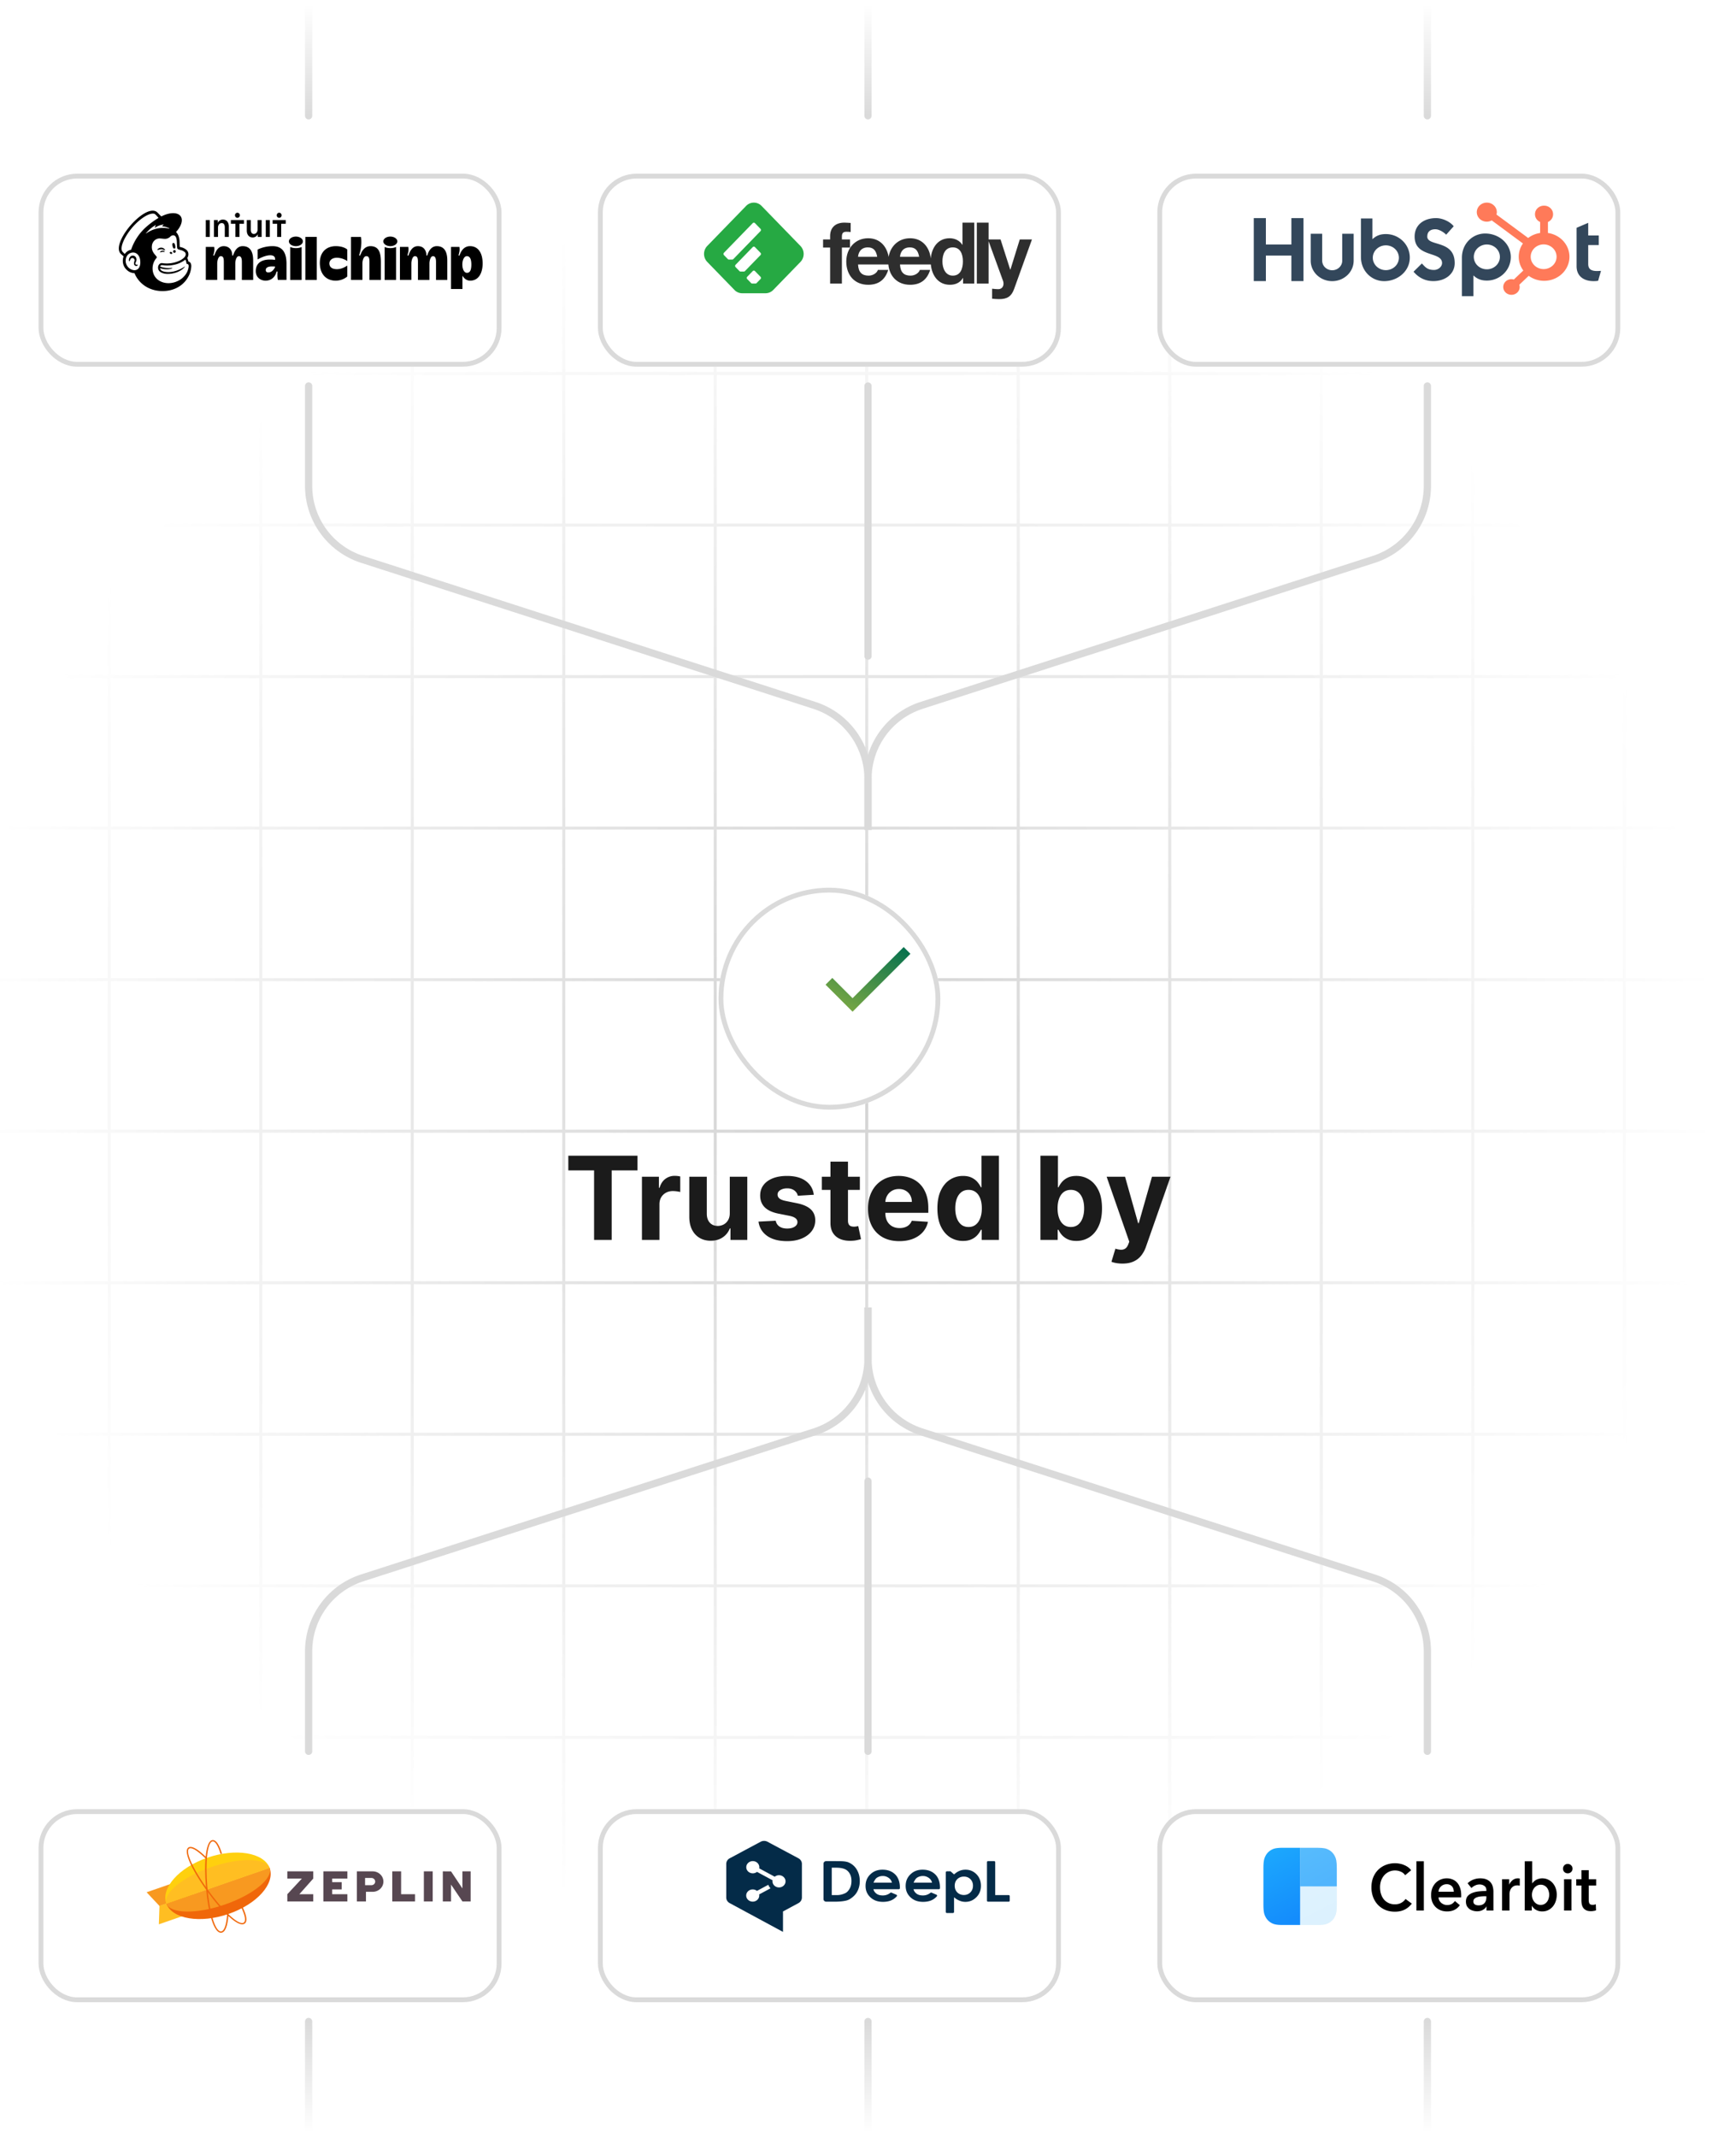 <svg width="360" height="443" fill="none" xmlns="http://www.w3.org/2000/svg"><g clip-path="url(#a)"><mask id="b" style="mask-type:alpha" maskUnits="userSpaceOnUse" x="-60" y="31" width="480" height="380"><rect x="-60" y="31" width="480" height="380" rx="16" fill="#D9D9D9"/></mask><g mask="url(#b)"><path fill-rule="evenodd" clip-rule="evenodd" d="M581.883 360.427v-.63H557.07v-30.784h24.813v-.63H557.07v-30.784h24.813v-.63H557.07v-30.777h24.813v-.63H557.07v-30.776h24.813v-.63H557.07V203.38h24.813v-.63H557.07v-30.792h24.813v-.63H557.07V140.56h24.813v-.63H557.07v-30.784h24.813v-.63H557.07V77.739h24.813v-.63H557.07V49.781h-.63V77.11h-30.792V49.781h-.63V77.11h-30.784V49.781h-.63V77.11h-30.792V49.781h-.63V77.11h-30.776V49.781h-.63V77.11h-30.792V49.781h-.63V77.11h-30.792V49.781h-.63V77.11h-30.784V49.781h-.63V77.11h-30.791V49.781h-.631V77.11h-30.784V49.781h-.63V77.11h-30.791V49.781h-.631V77.11h-30.783V49.781h-.631V77.11h-30.791V49.781h-.63V77.11h-30.792V49.781h-.63V77.11h-30.776V49.781h-.631V77.11H85.805V49.781h-.63V77.11H54.39V49.781h-.63V77.11H22.968V49.781h-.63V77.11H-8.453V49.781h-.63V77.11h-30.784V49.781h-.63V77.11H-71.29V49.781h-.63V77.11h-30.784V49.781h-.63V77.11h-30.792V49.781h-.63V77.11h-56.243v.63h56.243v30.777h-56.243v.63h56.243v30.784h-56.243v.63h56.243v30.768h-56.243v.63h56.243v30.792h-56.243v.63h56.243v30.776h-56.243v.63h56.243v30.776h-56.243v.63h56.243v30.777h-56.243v.63h56.243v30.784h-56.243v.63h56.243v30.784h-56.243v.63h56.243v30.787h.63v-30.787h30.792v30.787h.63v-30.787h30.784v30.787h.63v-30.787h30.791v30.787h.63v-30.787h30.785v30.787h.63v-30.787h30.792v30.787h.63v-30.787H53.76v30.787h.63v-30.787h30.784v30.787h.63v-30.787h30.792v30.787h.631v-30.787h30.776v30.787h.63v-30.787h30.792v30.787h.63v-30.787h30.791v30.787h.631v-30.787h30.783v30.787h.631v-30.787h30.791v30.787h.63v-30.787h30.784v30.787h.631v-30.787h30.791v30.787h.63v-30.787h30.784v30.787h.63v-30.787h30.792v30.787h.63v-30.787h30.792v30.787h.63v-30.787h30.776v30.787h.63v-30.787h30.792v30.787h.63v-30.787h30.784v30.787h.63v-30.787h30.792v30.787h.63v-30.787h24.813Zm-716.008-.63h30.792v-30.784h-30.792v30.784Zm0-31.414h30.792v-30.784h-30.792v30.784Zm0-31.414h30.792v-30.777h-30.792v30.777Zm0-31.407h30.792v-30.776h-30.792v30.776Zm0-31.406h30.792V203.38h-30.792v30.776Zm0-31.406h30.792v-30.792h-30.792v30.792Zm0-31.422h30.792V140.56h-30.792v30.768Zm0-31.398h30.792v-30.784h-30.792v30.784Zm0-31.414h30.792V77.739h-30.792v30.777Zm31.422 0V77.739h30.784v30.777h-30.784Zm0 31.414v-30.784h30.784v30.784h-30.784Zm0 31.398V140.56h30.784v30.768h-30.784Zm0 31.422v-30.792h30.784v30.792h-30.784Zm0 31.406V203.38h30.784v30.776h-30.784Zm0 31.406v-30.776h30.784v30.776h-30.784Zm0 31.407v-30.777h30.784v30.777h-30.784Zm0 31.414v-30.784h30.784v30.784h-30.784Zm0 31.414v-30.784h30.784v30.784h-30.784Zm31.414 0h30.791v-30.784h-30.791v30.784Zm0-31.414h30.791v-30.784h-30.791v30.784Zm0-31.414h30.791v-30.777h-30.791v30.777Zm0-31.407h30.791v-30.776h-30.791v30.776Zm0-31.406h30.791V203.38h-30.791v30.776Zm0-31.406h30.791v-30.792h-30.791v30.792Zm0-31.422h30.791V140.56h-30.791v30.768Zm0-31.398h30.791v-30.784h-30.791v30.784Zm0-31.414h30.791V77.739h-30.791v30.777Zm31.422 0V77.739h30.784v30.777h-30.784Zm0 31.414v-30.784h30.784v30.784h-30.784Zm0 31.398V140.56h30.784v30.768h-30.784Zm0 31.422v-30.792h30.784v30.792h-30.784Zm0 31.406V203.38h30.784v30.776h-30.784Zm0 31.406v-30.776h30.784v30.776h-30.784Zm0 31.407v-30.777h30.784v30.777h-30.784Zm0 31.414v-30.784h30.784v30.784h-30.784Zm0 31.414v-30.784h30.784v30.784h-30.784Zm31.414 0h30.792v-30.784H-8.453v30.784Zm0-31.414h30.792v-30.784H-8.453v30.784Zm0-31.414h30.792v-30.777H-8.453v30.777Zm0-31.407h30.792v-30.776H-8.453v30.776Zm0-31.406h30.792V203.38H-8.453v30.776Zm0-31.406h30.792v-30.792H-8.453v30.792Zm0-31.422h30.792V140.56H-8.453v30.768Zm0-31.398h30.792v-30.784H-8.453v30.784Zm0-31.414h30.792V77.739H-8.453v30.777Zm31.422 0V77.739H53.76v30.777H22.97Zm0 31.414v-30.784H53.76v30.784H22.97Zm0 31.398V140.56H53.76v30.768H22.97Zm0 31.422v-30.792H53.76v30.792H22.97Zm0 31.406V203.38H53.76v30.776H22.97Zm0 31.406v-30.776H53.76v30.776H22.97Zm0 31.407v-30.777H53.76v30.777H22.97Zm0 31.414v-30.784H53.76v30.784H22.97Zm0 31.414v-30.784H53.76v30.784H22.97Zm31.422 0h30.783v-30.784H54.391v30.784Zm0-31.414h30.783v-30.784H54.391v30.784Zm0-31.414h30.783v-30.777H54.391v30.777Zm0-31.407h30.783v-30.776H54.391v30.776Zm0-31.406h30.783V203.38H54.391v30.776Zm0-31.406h30.783v-30.792H54.391v30.792Zm0-31.422h30.783V140.56H54.391v30.768Zm0-31.398h30.783v-30.784H54.391v30.784Zm0-31.414h30.783V77.739H54.391v30.777Zm31.414 0V77.739h30.791v30.777H85.805Zm0 31.414v-30.784h30.791v30.784H85.805Zm0 31.398V140.56h30.791v30.768H85.805Zm0 31.422v-30.792h30.791v30.792H85.805Zm0 31.406V203.38h30.791v30.776H85.805Zm0 31.406v-30.776h30.791v30.776H85.805Zm0 31.407v-30.777h30.791v30.777H85.805Zm0 31.414v-30.784h30.791v30.784H85.805Zm0 31.414v-30.784h30.791v30.784H85.805Zm31.422 0h30.776v-30.784h-30.776v30.784Zm0-31.414h30.776v-30.784h-30.776v30.784Zm0-31.414h30.776v-30.777h-30.776v30.777Zm0-31.407h30.776v-30.776h-30.776v30.776Zm0-31.406h30.776V203.38h-30.776v30.776Zm0-31.406h30.776v-30.792h-30.776v30.792Zm0-31.422h30.776V140.56h-30.776v30.768Zm0-31.398h30.776v-30.784h-30.776v30.784Zm0-31.414h30.776V77.739h-30.776v30.777Zm31.406 0V77.739h30.792v30.777h-30.792Zm0 31.414v-30.784h30.792v30.784h-30.792Zm0 31.398V140.56h30.792v30.768h-30.792Zm0 31.422v-30.792h30.792v30.792h-30.792Zm0 31.406V203.38h30.792v30.776h-30.792Zm0 31.406v-30.776h30.792v30.776h-30.792Zm0 31.407v-30.777h30.792v30.777h-30.792Zm0 31.414v-30.784h30.792v30.784h-30.792Zm0 31.414v-30.784h30.792v30.784h-30.792Zm31.422 0h30.791v-30.784h-30.791v30.784Zm0-31.414h30.791v-30.784h-30.791v30.784Zm0-31.414h30.791v-30.777h-30.791v30.777Zm0-31.407h30.791v-30.776h-30.791v30.776Zm0-31.406h30.791V203.38h-30.791v30.776Zm0-31.406h30.791v-30.792h-30.791v30.792Zm0-31.422h30.791V140.56h-30.791v30.768Zm0-31.398h30.791v-30.784h-30.791v30.784Zm0-31.414h30.791V77.739h-30.791v30.777Zm31.422 0V77.739h30.783v30.777h-30.783Zm0 31.414v-30.784h30.783v30.784h-30.783Zm0 31.398V140.56h30.783v30.768h-30.783Zm0 31.422v-30.792h30.783v30.792h-30.783Zm0 31.406V203.38h30.783v30.776h-30.783Zm0 31.406v-30.776h30.783v30.776h-30.783Zm0 31.407v-30.777h30.783v30.777h-30.783Zm0 31.414v-30.784h30.783v30.784h-30.783Zm0 31.414v-30.784h30.783v30.784h-30.783Zm31.414 0h30.791v-30.784h-30.791v30.784Zm0-31.414h30.791v-30.784h-30.791v30.784Zm0-31.414h30.791v-30.777h-30.791v30.777Zm0-31.407h30.791v-30.776h-30.791v30.776Zm0-31.406h30.791V203.38h-30.791v30.776Zm0-31.406h30.791v-30.792h-30.791v30.792Zm0-31.422h30.791V140.56h-30.791v30.768Zm0-31.398h30.791v-30.784h-30.791v30.784Zm0-31.414h30.791V77.739h-30.791v30.777Zm31.421 0V77.739h30.784v30.777h-30.784Zm0 31.414v-30.784h30.784v30.784h-30.784Zm0 31.398V140.56h30.784v30.768h-30.784Zm0 31.422v-30.792h30.784v30.792h-30.784Zm0 31.406V203.38h30.784v30.776h-30.784Zm0 31.406v-30.776h30.784v30.776h-30.784Zm0 31.407v-30.777h30.784v30.777h-30.784Zm0 31.414v-30.784h30.784v30.784h-30.784Zm0 31.414v-30.784h30.784v30.784h-30.784Zm31.415 0h30.791v-30.784h-30.791v30.784Zm0-31.414h30.791v-30.784h-30.791v30.784Zm0-31.414h30.791v-30.777h-30.791v30.777Zm0-31.407h30.791v-30.776h-30.791v30.776Zm0-31.406h30.791V203.38h-30.791v30.776Zm0-31.406h30.791v-30.792h-30.791v30.792Zm0-31.422h30.791V140.56h-30.791v30.768Zm0-31.398h30.791v-30.784h-30.791v30.784Zm0-31.414h30.791V77.739h-30.791v30.777Zm31.421 0V77.739h30.784v30.777h-30.784Zm0 31.414v-30.784h30.784v30.784h-30.784Zm0 31.398V140.56h30.784v30.768h-30.784Zm0 31.422v-30.792h30.784v30.792h-30.784Zm0 31.406V203.38h30.784v30.776h-30.784Zm0 31.406v-30.776h30.784v30.776h-30.784Zm0 31.407v-30.777h30.784v30.777h-30.784Zm0 31.414v-30.784h30.784v30.784h-30.784Zm0 31.414v-30.784h30.784v30.784h-30.784Zm31.414 0h30.792v-30.784h-30.792v30.784Zm0-31.414h30.792v-30.784h-30.792v30.784Zm0-31.414h30.792v-30.777h-30.792v30.777Zm0-31.407h30.792v-30.776h-30.792v30.776Zm0-31.406h30.792V203.38h-30.792v30.776Zm0-31.406h30.792v-30.792h-30.792v30.792Zm0-31.422h30.792V140.56h-30.792v30.768Zm0-31.398h30.792v-30.784h-30.792v30.784Zm0-31.414h30.792V77.739h-30.792v30.777Zm31.422 0V77.739h30.792v30.777h-30.792Zm0 31.414v-30.784h30.792v30.784h-30.792Zm0 31.398V140.56h30.792v30.768h-30.792Zm0 31.422v-30.792h30.792v30.792h-30.792Zm0 31.406V203.38h30.792v30.776h-30.792Zm0 31.406v-30.776h30.792v30.776h-30.792Zm0 31.407v-30.777h30.792v30.777h-30.792Zm0 31.414v-30.784h30.792v30.784h-30.792Zm0 31.414v-30.784h30.792v30.784h-30.792Zm31.422 0h30.776v-30.784h-30.776v30.784Zm0-31.414h30.776v-30.784h-30.776v30.784Zm0-31.414h30.776v-30.777h-30.776v30.777Zm0-31.407h30.776v-30.776h-30.776v30.776Zm0-31.406h30.776V203.38h-30.776v30.776Zm0-31.406h30.776v-30.792h-30.776v30.792Zm0-31.422h30.776V140.56h-30.776v30.768Zm0-31.398h30.776v-30.784h-30.776v30.784Zm0-31.414h30.776V77.739h-30.776v30.777Zm31.406 0V77.739h30.792v30.777h-30.792Zm0 31.414v-30.784h30.792v30.784h-30.792Zm0 31.398V140.56h30.792v30.768h-30.792Zm0 31.422v-30.792h30.792v30.792h-30.792Zm0 31.406V203.38h30.792v30.776h-30.792Zm0 31.406v-30.776h30.792v30.776h-30.792Zm0 31.407v-30.777h30.792v30.777h-30.792Zm0 31.414v-30.784h30.792v30.784h-30.792Zm0 31.414v-30.784h30.792v30.784h-30.792Zm31.422 0h30.784v-30.784h-30.784v30.784Zm0-31.414h30.784v-30.784h-30.784v30.784Zm0-31.414h30.784v-30.777h-30.784v30.777Zm0-31.407h30.784v-30.776h-30.784v30.776Zm0-31.406h30.784V203.38h-30.784v30.776Zm0-31.406h30.784v-30.792h-30.784v30.792Zm0-31.422h30.784V140.56h-30.784v30.768Zm0-31.398h30.784v-30.784h-30.784v30.784Zm0-31.414h30.784V77.739h-30.784v30.777Zm31.414 0V77.739h30.792v30.777h-30.792Zm0 31.414v-30.784h30.792v30.784h-30.792Zm0 31.398V140.56h30.792v30.768h-30.792Zm0 31.422v-30.792h30.792v30.792h-30.792Zm0 31.406V203.38h30.792v30.776h-30.792Zm0 31.406v-30.776h30.792v30.776h-30.792Zm0 31.407v-30.777h30.792v30.777h-30.792Zm0 31.414v-30.784h30.792v30.784h-30.792Zm0 31.414v-30.784h30.792v30.784h-30.792Z" fill="url(#c)"/><path fill="url(#d)" d="M-105-4h559v450h-559z"/></g><g filter="url(#e)"><rect x="16" y="32" width="96" height="40" rx="8" fill="#fff"/><rect x="16.5" y="32.5" width="95" height="39" rx="7.5" stroke="#DADADA"/></g><path d="M27.695 52.326a1.553 1.553 0 0 0-.379.027 1.547 1.547 0 0 0-.585.229 1.615 1.615 0 0 0-.456.446 1.72 1.72 0 0 0-.268 1.247c.09.89 1.002 1.642 1.846 1.664a1.36 1.36 0 0 0 .259-.017c.913-.154 1.152-1.135 1.002-2.098-.17-1.087-.914-1.47-1.42-1.498Zm.895 2.576a.387.387 0 0 1-.155.14.37.37 0 0 1-.202.036.474.474 0 0 1-.317-.162.512.512 0 0 1-.125-.343c-.002-.17.03-.337.092-.493.04-.099.043-.21.01-.31a.444.444 0 0 0-.186-.244.48.48 0 0 0-.66.136 1.068 1.068 0 0 0-.11.253l-.012.036c-.041.11-.107.142-.152.136a.086.086 0 0 1-.043-.023.092.092 0 0 1-.026-.044.97.97 0 0 1 .032-.439.939.939 0 0 1 .221-.374.814.814 0 0 1 .314-.204.787.787 0 0 1 .729.104c.107.077.195.18.256.301a1.008 1.008 0 0 1-.076.901l-.028.063a.366.366 0 0 0-.008.344.247.247 0 0 0 .089.077.235.235 0 0 0 .113.025.446.446 0 0 0 .111-.015c.047-.011.095-.022.125.014a.074.074 0 0 1 .008.085Z" fill="#fff"/><path d="M39.366 56.73c.19-.504.3-1.037.326-1.578 0-.665-.361-.94-.592-.94-.007-.026-.052-.2-.115-.408a3.366 3.366 0 0 0-.127-.356 1.33 1.33 0 0 0 .222-.938 1.205 1.205 0 0 0-.332-.671 2.66 2.66 0 0 0-1.172-.604c-.065-.02-.28-.08-.299-.087-.001-.013-.016-.732-.028-1.041a3.7 3.7 0 0 0-.132-.915 2.479 2.479 0 0 0-.61-1.132c.744-.802 1.208-1.685 1.207-2.443-.002-1.458-1.723-1.899-3.843-.985-.003 0-.447.196-.45.198-.002-.002-.812-.83-.824-.84-2.418-2.194-9.978 6.547-7.561 8.67l.528.465a2.801 2.801 0 0 0-.147 1.247c.072.614.363 1.177.816 1.577.44.416 1.007.653 1.6.67.941 2.255 3.09 3.638 5.61 3.716 2.703.083 4.972-1.236 5.923-3.606Zm.555-2.669c.231.311.35.698.336 1.091a5.678 5.678 0 0 1-.364 1.79l-.005.014a6.144 6.144 0 0 1-2.443 2.944 7.052 7.052 0 0 1-3.76 1.027 8.54 8.54 0 0 1-.259-.004 7.088 7.088 0 0 1-3.682-1.133 6.477 6.477 0 0 1-2.283-2.61 3.073 3.073 0 0 1-1.603-.79 3.08 3.08 0 0 1-1.003-1.96 3.524 3.524 0 0 1 .06-1.106l-.244-.216a1.996 1.996 0 0 1-.474-.643 2.069 2.069 0 0 1-.19-.787 4.214 4.214 0 0 1 .275-1.658c.504-1.431 1.662-3.136 3.099-4.56a11.603 11.603 0 0 1 2.119-1.693 4.28 4.28 0 0 1 2.132-.716c.489-.013.965.164 1.336.496.021.019.339.342.58.588l.105-.046a5.836 5.836 0 0 1 2.255-.521c1.439 0 2.37.804 2.372 2.048 0 .767-.361 1.628-1.028 2.461.181.293.319.612.407.948.095.344.147.699.154 1.056.007.154.013.4.019.619.492.13.947.381 1.325.733.257.266.426.61.481.982.056.368.001.744-.156 1.078a4.699 4.699 0 0 1 .079.257c.138.078.26.184.36.311Z" fill="#fff"/><path d="M38.207 53.333c.092-.09.163-.2.21-.321a.924.924 0 0 0 .057-.384.623.623 0 0 0-.168-.347 2.065 2.065 0 0 0-.922-.46c-.156-.047-.26-.076-.374-.115-.201-.07-.301-.126-.324-.525-.01-.175-.038-.783-.049-1.034-.018-.44-.068-1.042-.423-1.29a.574.574 0 0 0-.483-.083.941.941 0 0 0-.47.28 1.6 1.6 0 0 1-.573.351 1.551 1.551 0 0 1-.658.082c-.248-.011-.511-.052-.813-.07l-.176-.011a1.59 1.59 0 0 0-1.049.443c-.287.274-.47.647-.516 1.05-.172 1.25.687 1.895.935 2.274a.325.325 0 0 1 .069.17.276.276 0 0 1-.089.18c-.343.403-.584.889-.701 1.414a3.356 3.356 0 0 0 .033 1.592c.032.124.074.246.125.364.627 1.544 2.573 2.263 4.474 1.609a4.55 4.55 0 0 0 .722-.322 3.816 3.816 0 0 0 1.106-.87c.49-.518.812-1.183.92-1.902.058-.397-.026-.551-.14-.625a.402.402 0 0 0-.266-.051 3.997 3.997 0 0 0-.253-.908l-.204-.49ZM35.092 47.372c.031.007.05-.048.023-.064a3.332 3.332 0 0 0-1.466-.4.026.026 0 0 1-.014-.004.028.028 0 0 1-.012-.026c0-.005.002-.01.005-.014a1.52 1.52 0 0 1 .276-.288.03.03 0 0 0 .009-.033.03.03 0 0 0-.011-.014.027.027 0 0 0-.017-.005 3.796 3.796 0 0 0-1.753.644.026.026 0 0 1-.03 0 .028.028 0 0 1-.01-.013.03.03 0 0 1-.002-.016c.043-.165.105-.323.186-.471a.028.028 0 0 0 .003-.017.027.027 0 0 0-.007-.015.025.025 0 0 0-.03-.005 7.182 7.182 0 0 0-1.999 1.698.029.029 0 0 0-.006.019c0 .007.002.014.007.019a.026.026 0 0 0 .036.004 5.989 5.989 0 0 1 2.156-.992 5.745 5.745 0 0 1 2.656-.007M32.855 45.139s-.658-.794-.857-.853c-1.222-.343-3.862 1.55-5.548 4.053-.682 1.012-1.658 2.805-1.191 3.727.166.207.353.395.558.56.312-.457.783-.77 1.313-.872a11.121 11.121 0 0 1 3.37-4.927 17.195 17.195 0 0 1 2.355-1.688" fill="#fff"/><path d="M28.545 54.868a.08.08 0 0 1 .008.087.368.368 0 0 1-.147.14.35.35 0 0 1-.196.038.47.47 0 0 1-.31-.17.509.509 0 0 1-.115-.343 1.367 1.367 0 0 1 .089-.5c.038-.1.042-.21.011-.313a.467.467 0 0 0-.348-.321.44.44 0 0 0-.344.076.457.457 0 0 0-.123.133 1.124 1.124 0 0 0-.116.294c-.04.111-.104.144-.146.138-.02-.003-.049-.017-.067-.068a1.024 1.024 0 0 1 .243-.826.734.734 0 0 1 1.005-.099.8.8 0 0 1 .243.303 1.075 1.075 0 0 1-.073.915l-.026.064a.39.39 0 0 0-.009.35c.022.032.051.059.085.077a.223.223 0 0 0 .11.026.412.412 0 0 0 .106-.016c.045-.01.092-.022.12.015m11.123.29a5.151 5.151 0 0 1-.324 1.573c-.945 2.365-3.199 3.682-5.884 3.598-2.504-.077-4.639-1.458-5.573-3.707a2.41 2.41 0 0 1-1.59-.67c-.45-.4-.74-.961-.81-1.573a2.807 2.807 0 0 1 .145-1.244l-.524-.465c-2.402-2.118 5.109-10.84 7.51-8.651.013.01.818.836.82.838l.446-.198c2.107-.912 3.817-.471 3.819.983.001.756-.46 1.638-1.2 2.438.296.313.505.703.606 1.13.082.297.126.604.131.913.013.308.027 1.026.029 1.04l.296.085c.43.098.83.305 1.165.603.177.18.293.415.33.67.045.33-.034.665-.22.936.048.116.09.234.126.355.062.208.107.381.114.407.229 0 .588.275.588.938ZM29.056 53.86c-.163-1.105-.878-1.494-1.363-1.521a1.41 1.41 0 0 0-.364.026c-.866.183-1.355.953-1.258 1.953.07.448.283.859.605 1.166.322.306.734.491 1.169.524.083.002.166-.004.248-.018.878-.157 1.108-1.152.963-2.13Zm1.48-7.01a17.112 17.112 0 0 1 2.34-1.685s-.654-.792-.852-.85c-1.214-.343-3.837 1.547-5.511 4.044-.678 1.01-1.648 2.8-1.184 3.72.165.206.35.393.554.558.31-.455.778-.767 1.305-.87a11.099 11.099 0 0 1 3.348-4.917Zm2.639 8.738a.847.847 0 0 0 .202.391c.1.109.225.188.365.228.145.056.294.099.446.127 1.92.345 3.716-.802 4.12-1.091.03-.022.05 0 .026.038a.666.666 0 0 1-.04.059c-.494.666-1.824 1.438-3.554 1.438-.755 0-1.51-.278-1.787-.705-.43-.662-.02-1.629.695-1.528l.314.037a6.308 6.308 0 0 0 3.258-.545c.977-.474 1.346-.995 1.29-1.417a.616.616 0 0 0-.168-.345 2.072 2.072 0 0 0-.923-.457c-.155-.046-.26-.075-.374-.114-.202-.07-.301-.125-.324-.521-.01-.174-.039-.777-.05-1.027-.018-.437-.068-1.034-.423-1.28a.578.578 0 0 0-.483-.084.943.943 0 0 0-.471.279c-.166.156-.361.275-.573.349a1.563 1.563 0 0 1-.66.08c-.248-.01-.51-.05-.812-.07l-.177-.01c-.388.01-.76.166-1.047.438a1.713 1.713 0 0 0-.519 1.045c-.173 1.24.688 1.882.936 2.259a.32.32 0 0 1 .069.168.274.274 0 0 1-.089.178 3.233 3.233 0 0 0-.702 1.403 3.315 3.315 0 0 0 .033 1.582c.032.124.075.245.125.362.628 1.533 2.576 2.247 4.478 1.598.25-.085.491-.192.723-.32a3.815 3.815 0 0 0 1.107-.864c.49-.513.812-1.173.922-1.888.057-.395-.027-.548-.141-.621a.406.406 0 0 0-.266-.051 3.94 3.94 0 0 0-.253-.902 5.46 5.46 0 0 1-1.812.942 7.04 7.04 0 0 1-2.423.273c-.526-.044-.873-.204-1.004.24a5.449 5.449 0 0 0 2.47.262.045.045 0 0 1 .044.024.048.048 0 0 1 .006.018c0 .01-.002.02-.007.03a.049.049 0 0 1-.021.02s-.976.473-2.526-.028Zm-2.858-7.198a5.937 5.937 0 0 1 2.142-.99 5.681 5.681 0 0 1 2.64-.007c.03.008.049-.047.022-.063a3.298 3.298 0 0 0-1.457-.4.027.027 0 0 1-.026-.03.03.03 0 0 1 .005-.014 1.52 1.52 0 0 1 .274-.287.029.029 0 0 0 .01-.015.03.03 0 0 0-.011-.032.026.026 0 0 0-.017-.004 3.762 3.762 0 0 0-1.742.642.026.026 0 0 1-.03 0 .029.029 0 0 1-.011-.03 2.05 2.05 0 0 1 .184-.469.028.028 0 0 0-.004-.032.025.025 0 0 0-.03-.005 7.147 7.147 0 0 0-1.985 1.695.029.029 0 0 0 0 .037c.005.005.01.009.017.01a.026.026 0 0 0 .019-.006Zm5.057 4.214a.245.245 0 0 0 .333-.058c.049-.097-.022-.23-.157-.296a.246.246 0 0 0-.333.058c-.048.098.022.23.157.296Zm.415-1.584c.033.176.103.342.205.486.106-.014.213-.014.319 0 .062-.193.067-.401.015-.598-.076-.361-.18-.58-.393-.547-.214.035-.222.297-.146.659Zm.455.832a.258.258 0 0 0-.164.005.27.27 0 0 0-.13.104.287.287 0 0 0 .004.326.27.27 0 0 0 .134.1c.053.017.11.018.164 0a.27.27 0 0 0 .134-.1.288.288 0 0 0 .053-.162.254.254 0 0 0-.045-.177.235.235 0 0 0-.15-.096Z" fill="#000"/><path d="M32.694 51.82c-.034-.005-.048-.02-.053-.04-.013-.063.08-.166.177-.24a.987.987 0 0 1 .996-.125.861.861 0 0 1 .376.315c.035.06.041.105.019.129-.035.038-.125-.006-.27-.072a1.15 1.15 0 0 0-.562-.126c-.23.04-.458.092-.683.158Zm1.449.31a.53.53 0 0 0-.496-.17.673.673 0 0 0-.36.157.243.243 0 0 0-.093.15.047.047 0 0 0 .014.036c.009.009.02.013.032.013a.556.556 0 0 0 .138-.04c.194-.077.404-.1.61-.066.095.01.14.017.16-.017a.057.057 0 0 0-.005-.063ZM50.326 51.02c-1.044 0-1.56.86-1.798 1.415-.131.308-.169.552-.275.552-.154 0-.044-.21-.167-.683-.163-.621-.655-1.28-1.697-1.28-1.095 0-1.566.97-1.787 1.502-.154.364-.154.465-.27.465-.169 0-.028-.289.047-.629a2.98 2.98 0 0 0 .037-1.187h-1.738v6.84h2.368v-3.399c0-.672.27-1.521.73-1.521.534 0 .637.428.637 1.219v3.709h2.381v-3.407c0-.597.233-1.521.732-1.521.54 0 .633.601.633 1.219v3.707h2.34v-4.026c.002-1.785-.6-2.974-2.173-2.974ZM90.584 51.02c-1.043 0-1.56.86-1.796 1.415-.133.308-.169.552-.278.552-.152 0-.049-.27-.165-.683-.174-.617-.607-1.28-1.697-1.28s-1.565.97-1.788 1.502c-.152.364-.152.465-.269.465-.17 0-.03-.289.047-.629a2.98 2.98 0 0 0 .036-1.187h-1.738v6.84h2.37v-3.399c0-.672.268-1.521.727-1.521.53 0 .64.428.64 1.219v3.709h2.379v-3.407c0-.597.234-1.521.733-1.521.535 0 .634.601.634 1.219v3.707h2.338v-4.026c.002-1.785-.598-2.974-2.173-2.974ZM56.551 51.023a7.192 7.192 0 0 0-3.122.697v2.056s1.44-.867 2.608-.867c.932 0 1.047.528 1.005.961 0 0-.268-.074-1.089-.074-1.933 0-2.91.92-2.91 2.395 0 1.398 1.097 1.982 2.021 1.982 1.348 0 1.94-.947 2.125-1.398.125-.313.148-.522.262-.522.13 0 .084.15.077.46-.011.546.013.956.094 1.304h1.79v-3.364c0-2.101-.708-3.63-2.86-3.63Zm-.58 5.396c-.567.137-.86-.047-.86-.44 0-.538.534-.755 1.292-.755.336 0 .65.031.65.031.002.23-.476 1.018-1.081 1.164ZM63.32 49.106h2.374v8.912H63.32v-8.912ZM68.304 54.599c0-.616.545-1.174 1.547-1.174 1.093 0 1.97.55 2.167.674v-2.38s-.694-.697-2.398-.697c-1.798 0-3.294 1.102-3.294 3.471 0 2.37 1.357 3.68 3.287 3.68 1.507 0 2.407-.867 2.407-.867V55.05c-.285.166-1.076.742-2.16.742-1.144 0-1.556-.553-1.556-1.193ZM76.822 51.023c-1.376 0-1.895 1.359-2 1.6-.107.24-.16.372-.246.368-.152-.004-.045-.289.015-.474a8.423 8.423 0 0 0 .343-2.389c0-.764-.1-1.018-.1-1.018h-2.047v8.908h2.37v-3.402c0-.555.212-1.522.81-1.522.495 0 .65.385.65 1.159v3.767h2.37V54.4c.005-1.759-.275-3.378-2.165-3.378ZM79.765 51.187v6.832h2.37v-6.832s-.4.24-1.185.24c-.784 0-1.185-.24-1.185-.24ZM82.395 50.03c0-.549-.65-.992-1.453-.992-.8 0-1.451.443-1.451.992 0 .547.65.992 1.451.992.803 0 1.453-.445 1.453-.992ZM60.181 51.187v6.832h2.37v-6.832s-.4.24-1.183.24c-.784 0-1.187-.24-1.187-.24ZM62.812 50.03c0-.549-.651-.992-1.452-.992-.802 0-1.45.443-1.45.992 0 .547.648.992 1.45.992.801 0 1.452-.445 1.452-.992ZM97.472 51.02c-1.219 0-1.778.961-2.02 1.502-.16.36-.153.465-.27.465-.168 0-.028-.289.047-.629a2.96 2.96 0 0 0 .036-1.183H93.53v8.732h2.37v-2.77c.281.5.8 1.034 1.605 1.034 1.715 0 2.578-1.521 2.578-3.572-.002-2.326-1.035-3.578-2.61-3.578Zm-.65 5.53c-.544 0-.944-.72-.944-1.728 0-.979.41-1.729.925-1.729.66 0 .94.635.94 1.728 0 1.14-.258 1.729-.922 1.729ZM49.235 45.153a.519.519 0 0 0 .508-.527.52.52 0 0 0-.506-.531.518.518 0 0 0-.507.529c0 .293.226.53.505.53Zm-4.056 1.022c.148-.35.546-.664 1.039-.664.872 0 1.234.7 1.234 1.416v2.19h-.837v-1.942c0-.416-.09-.936-.626-.936-.538 0-.782.48-.782.95v1.927h-.836v-3.504h.795v.56l.013.003Zm-1.669 2.941h-.832v-3.504h.833v3.504Zm14.886-4.492c0 .293-.225.53-.504.53a.516.516 0 0 1-.505-.53c0-.291.225-.53.505-.53s.504.239.504.53ZM47.88 46.386h.938v2.73h.838v-2.73h.938v-.776h-2.714v.776Zm4.76 2.103c.53 0 .781-.48.781-.949v-1.928h.836v3.504h-.795v-.56h-.013c-.144.351-.542.664-1.038.664-.87 0-1.234-.701-1.234-1.416v-2.192h.836v1.942c0 .42.09.935.626.935Zm3.9-2.88v.775h.937v2.732h.836v-2.73h.938v-.776l-2.712-.002Zm-.588 3.503h-.838v-3.5h.837l.001 3.5Z" fill="#000"/><g filter="url(#f)"><rect x="16" y="371" width="96" height="40" rx="8" fill="#fff"/><rect x="16.5" y="371.5" width="95" height="39" rx="7.5" stroke="#DADADA"/></g><g filter="url(#g)"><rect x="248" y="32" width="96" height="40" rx="8" fill="#fff"/><rect x="248.5" y="32.5" width="95" height="39" rx="7.5" stroke="#DADADA"/></g><g clip-path="url(#h)"><path d="M267.798 45.209v5.468h-5.289v-5.468H260v13.052h2.51v-5.29h5.287v5.29h2.511V45.21h-2.51Zm10.543 8.833c0 .524-.219 1.025-.608 1.395-.39.37-.918.578-1.469.578a2.131 2.131 0 0 1-1.468-.578 1.923 1.923 0 0 1-.609-1.395v-5.59h-2.38v5.59c0 1.122.469 2.198 1.304 2.991a4.576 4.576 0 0 0 3.149 1.24 4.577 4.577 0 0 0 3.149-1.24 4.125 4.125 0 0 0 1.304-2.99v-5.591h-2.372v5.59Zm17.641-5.014c0-1.147.798-1.51 1.672-1.51.705 0 1.636.51 2.245 1.128l1.559-1.746c-.779-1-2.357-1.691-3.65-1.691-2.583 0-4.451 1.437-4.451 3.819 0 4.419 5.687 3.017 5.687 5.49 0 .763-.78 1.436-1.673 1.436-1.408 0-1.864-.653-2.511-1.345l-1.73 1.709c1.107 1.29 2.472 1.946 4.107 1.946 2.454 0 4.428-1.454 4.428-3.728 0-4.906-5.687-3.381-5.687-5.508m35.184 7.148c-1.406 0-1.806-.578-1.806-1.463v-3.92h2.187v-1.985h-2.187v-2.62l-2.414 1.029V55.2c0 2.042 1.483 3.07 3.517 3.07.319.006.638-.018.952-.071l.589-2.06c-.266.018-.571.035-.838.035m-43.759-7.657c-1.179 0-2.002.325-2.798 1.066v-4.296h-2.384v7.963c0 2.98 2.269 5.023 4.818 5.023 2.829 0 5.317-2.078 5.317-4.877 0-2.764-2.29-4.877-4.953-4.877m-.014 7.475c-.356 0-.708-.066-1.036-.196a2.73 2.73 0 0 1-.878-.557 2.568 2.568 0 0 1-.586-.833 2.458 2.458 0 0 1 0-1.967c.136-.312.335-.596.586-.834a2.73 2.73 0 0 1 .878-.557c.328-.13.68-.196 1.036-.196.717 0 1.405.27 1.913.753.507.482.792 1.136.792 1.817 0 .682-.285 1.335-.792 1.817a2.781 2.781 0 0 1-1.913.753m25.907-2.717c0-2.803-2.482-4.877-5.316-4.877-2.549 0-4.819 2.042-4.819 5.023v7.968h2.384v-4.302c.795.74 1.62 1.066 2.798 1.066 2.662 0 4.953-2.113 4.953-4.878m-2.258-.028c0 .682-.285 1.335-.792 1.817a2.78 2.78 0 0 1-1.913.753c-.718 0-1.406-.27-1.914-.753a2.507 2.507 0 0 1-.792-1.817c0-.682.285-1.335.792-1.817a2.782 2.782 0 0 1 1.914-.753c.717 0 1.406.27 1.913.753.507.482.792 1.135.792 1.817" fill="#33475B"/><path d="M321 48.29v-2.275c.317-.14.585-.363.773-.643.189-.28.29-.604.291-.936v-.053c0-.967-.826-1.752-1.845-1.752h-.055c-.489 0-.958.185-1.304.514a1.71 1.71 0 0 0-.541 1.238v.053c.002.332.103.656.291.936.189.28.457.503.773.643v2.276c-.91.132-1.767.49-2.484 1.038l-6.57-4.86c.047-.16.071-.326.074-.492a1.908 1.908 0 0 0-.348-1.097 2.059 2.059 0 0 0-.932-.73 2.18 2.18 0 0 0-1.201-.114 2.114 2.114 0 0 0-1.065.539 1.95 1.95 0 0 0-.571 1.01c-.08.383-.04.78.117 1.141s.423.67.764.887a2.14 2.14 0 0 0 2.178.07l6.47 4.782a4.802 4.802 0 0 0-.87 2.815c.014 1 .345 1.973.95 2.791l-1.968 1.87a1.764 1.764 0 0 0-.491-.076 1.77 1.77 0 0 0-.948.274 1.64 1.64 0 0 0-.628.727 1.545 1.545 0 0 0-.097.937c.066.314.228.603.467.83.239.226.543.38.874.443.331.063.674.03.986-.092.311-.122.578-.33.766-.596.187-.267.288-.58.288-.9a1.52 1.52 0 0 0-.08-.468l1.947-1.85a5.377 5.377 0 0 0 2.158.936c.785.151 1.596.13 2.371-.062a5.342 5.342 0 0 0 2.1-1.048 5.013 5.013 0 0 0 1.401-1.819c.314-.7.456-1.459.414-2.219a4.8 4.8 0 0 0-.657-2.165 5.09 5.09 0 0 0-1.593-1.67 5.412 5.412 0 0 0-2.205-.832m-.807 7.484c-.359.009-.717-.05-1.053-.175a2.715 2.715 0 0 1-.899-.55 2.556 2.556 0 0 1-.603-.837 2.448 2.448 0 0 1 0-1.99c.14-.316.345-.6.603-.84.258-.238.564-.424.899-.549a2.76 2.76 0 0 1 2.896.605 2.49 2.49 0 0 1 .756 1.777 2.49 2.49 0 0 1-.754 1.776 2.76 2.76 0 0 1-1.842.781" fill="#FF7A59"/></g><g filter="url(#i)"><rect x="248" y="371" width="96" height="40" rx="8" fill="#fff"/><rect x="248.5" y="371.5" width="95" height="39" rx="7.5" stroke="#DADADA"/></g><g filter="url(#j)"><rect x="132" y="32" width="96" height="40" rx="8" fill="#fff"/><rect x="132.5" y="32.5" width="95" height="39" rx="7.5" stroke="#DADADA"/></g><g clip-path="url(#k)"><path fill-rule="evenodd" clip-rule="evenodd" d="M154.722 42.682a2.228 2.228 0 0 1 3.208 0l8.066 8.304a2.396 2.396 0 0 1 0 3.304l-5.641 5.807a2.241 2.241 0 0 1-1.612.688h-4.832a2.24 2.24 0 0 1-1.498-.577l-5.752-5.923a2.395 2.395 0 0 1 0-3.303l8.061-8.3Zm2.984 15.16-.805.828a.317.317 0 0 1-.23.098h-.689a.32.32 0 0 1-.214-.083l-.82-.845a.34.34 0 0 1 0-.47l1.149-1.185a.318.318 0 0 1 .458 0l1.151 1.185a.341.341 0 0 1 0 .471Zm0-4.969-3.217 3.313a.323.323 0 0 1-.23.098h-.69a.317.317 0 0 1-.213-.082l-.821-.845a.341.341 0 0 1 0-.471l3.562-3.669a.32.32 0 0 1 .459 0l1.15 1.185a.341.341 0 0 1 0 .471Zm0-4.968-5.629 5.797a.323.323 0 0 1-.231.098h-.689a.317.317 0 0 1-.213-.083l-.822-.845a.343.343 0 0 1 0-.471l5.975-6.152a.318.318 0 0 1 .458 0l1.151 1.185a.341.341 0 0 1 0 .471Z" fill="#26A943"/><path d="M205.009 49.63v-3.486h-2.441v12.635h2.441V50l2.993 8.214c.069.176.103.371.103.566 0 .567-.309 1.08-.945 1.15-.481.018-.962-.035-1.426-.089v2.072c.498.053.996.088 1.495.088 1.666 0 2.525-.602 3.059-2.071L214 49.63h-2.527l-1.942 6.265h-.034l-2.011-6.265h-2.477ZM176.407 46.214c-.412-.017-.859-.07-1.288-.07-1.994 0-2.974 1.15-2.974 2.778v.708h-1.461v1.68h1.461v7.47h2.44v-7.47h1.685v-1.68h-1.685v-.549c0-.76.258-1.044.928-1.044.293 0 .602.018.894.054v-1.877Z" fill="#2E2E2E"/><path fill-rule="evenodd" clip-rule="evenodd" d="M202.035 46.144v12.635h-2.321v-1.168h-.034c-.567.991-1.547 1.416-2.698 1.416-2.437 0-3.738-1.944-3.955-4.212h-6.392c.07 1.61.808 2.318 2.184 2.318.978 0 1.77-.62 1.924-1.185h2.149c-.689 2.177-2.149 3.079-4.16 3.079-2.598 0-4.279-1.705-4.509-4.212h-6.285c.069 1.61.808 2.318 2.183 2.318.979 0 1.77-.62 1.924-1.185h2.148c-.686 2.177-2.148 3.079-4.158 3.079-2.802 0-4.538-1.982-4.538-4.814 0-2.743 1.839-4.83 4.538-4.83 2.448 0 3.883 1.715 4.241 3.86.38-2.25 2.087-3.86 4.456-3.86 2.569 0 4.023 1.888 4.286 4.181.187-2.235 1.5-4.182 3.913-4.182 1.047 0 2.079.46 2.629 1.362h.035v-4.6h2.44Zm-22.069 5.132c-1.581 0-1.976 1.239-2.028 1.947h3.97c-.223-1.275-.756-1.947-1.942-1.947Zm6.669 1.947c.052-.708.447-1.947 2.029-1.947 1.185 0 1.719.672 1.941 1.947h-3.97Zm13.045.955c0-1.486-.515-2.902-2.097-2.902-1.597 0-2.148 1.433-2.148 2.92 0 1.434.636 2.937 2.148 2.937 1.599 0 2.097-1.45 2.097-2.955Z" fill="#2E2E2E"/></g><g filter="url(#l)"><rect x="132" y="371" width="96" height="40" rx="8" fill="#fff"/><rect x="132.5" y="371.5" width="95" height="39" rx="7.5" stroke="#DADADA"/></g><path d="M63.25 80a.75.75 0 0 1 1.5 0h-1.5Zm1.5 0v20.709h-1.5V80h1.5Zm10.567 35.222 93.827 30.28-.46 1.427-93.828-30.279.46-1.428Zm105.433 46.22V172h-1.5v-10.558h1.5Zm-11.606-15.94a16.749 16.749 0 0 1 11.606 15.94h-1.5a15.25 15.25 0 0 0-10.566-14.513l.46-1.427ZM64.75 100.709a15.25 15.25 0 0 0 10.567 14.513l-.461 1.428a16.75 16.75 0 0 1-11.606-15.941h1.5Z" fill="#DADADA"/><path d="M296.75 80a.75.75 0 0 0-1.5 0h1.5Zm-11.836 35.936-.23-.714.23.714ZM295.25 80v20.709h1.5V80h-1.5Zm-10.566 35.222-93.828 30.28.461 1.427 93.827-30.279-.46-1.428Zm-105.434 46.22V172h1.5v-10.558h-1.5Zm11.606-15.94a16.749 16.749 0 0 0-11.606 15.94h1.5a15.25 15.25 0 0 1 10.567-14.513l-.461-1.427Zm104.394-44.793a15.25 15.25 0 0 1-10.566 14.513l.46 1.428a16.75 16.75 0 0 0 11.606-15.941h-1.5Z" fill="#DADADA"/><path d="M180 80v56" stroke="#DADADA" stroke-width="1.5" stroke-linecap="round"/><path d="M63.25 363a.75.75 0 0 0 1.5 0h-1.5Zm1.5 0v-20.709h-1.5V363h1.5Zm10.567-35.222 93.827-30.28-.46-1.427-93.828 30.279.46 1.428Zm105.433-46.22V271h-1.5v10.558h1.5Zm-11.606 15.94a16.749 16.749 0 0 0 11.606-15.94h-1.5a15.25 15.25 0 0 1-10.566 14.513l.46 1.427ZM64.75 342.291a15.25 15.25 0 0 1 10.567-14.513l-.461-1.428a16.75 16.75 0 0 0-11.606 15.941h1.5Z" fill="#DADADA"/><path d="M296.75 363a.75.75 0 0 1-1.5 0h1.5Zm-11.836-35.936-.23.714.23-.714ZM295.25 363v-20.709h1.5V363h-1.5Zm-10.566-35.222-93.828-30.28.461-1.427 93.827 30.279-.46 1.428Zm-105.434-46.22V271h1.5v10.558h-1.5Zm11.606 15.94a16.749 16.749 0 0 1-11.606-15.94h1.5a15.25 15.25 0 0 0 10.567 14.513l-.461 1.427Zm104.394 44.793a15.25 15.25 0 0 0-10.566-14.513l.46-1.428a16.75 16.75 0 0 1 11.606 15.941h-1.5Z" fill="#DADADA"/><path d="M180 363v-56" stroke="#DADADA" stroke-width="1.5" stroke-linecap="round"/><path d="M117.852 242.588v-3.043h14.336v3.043h-5.344V257h-3.648v-14.412h-5.344ZM133.121 257v-13.091h3.52v2.284h.136c.239-.812.639-1.426 1.202-1.841a3.16 3.16 0 0 1 1.943-.63 5.414 5.414 0 0 1 1.142.127v3.222a4.68 4.68 0 0 0-.707-.136 6.334 6.334 0 0 0-.827-.06c-.534 0-1.012.116-1.432.349a2.584 2.584 0 0 0-.989.955c-.238.409-.358.881-.358 1.415V257h-3.63Zm18.215-5.574v-7.517h3.631V257h-3.486v-2.378h-.137a3.861 3.861 0 0 1-1.474 1.85c-.682.465-1.514.698-2.497.698-.875 0-1.645-.198-2.31-.596-.665-.398-1.184-.963-1.559-1.696-.37-.733-.557-1.611-.563-2.634v-8.335h3.631v7.688c.005.772.213 1.383.622 1.832.409.449.957.673 1.645.673.437 0 .846-.099 1.227-.298.381-.205.688-.506.921-.903.238-.398.355-.89.349-1.475Zm17.427-3.784-3.324.205a1.71 1.71 0 0 0-.367-.767 1.934 1.934 0 0 0-.741-.554c-.301-.142-.662-.214-1.082-.214-.563 0-1.037.12-1.424.358-.386.233-.579.546-.579.938 0 .312.125.577.375.793.25.215.679.389 1.287.519l2.369.478c1.273.261 2.222.682 2.847 1.261.625.58.937 1.341.937 2.284 0 .858-.253 1.611-.758 2.259-.5.647-1.188 1.153-2.063 1.517-.869.358-1.872.537-3.008.537-1.733 0-3.114-.361-4.143-1.083-1.022-.727-1.622-1.716-1.798-2.966l3.571-.187c.108.528.37.932.784 1.21.415.273.946.409 1.594.409.636 0 1.148-.122 1.534-.366.392-.25.591-.571.597-.963-.006-.33-.145-.6-.418-.81-.273-.216-.693-.381-1.261-.494l-2.267-.452c-1.279-.256-2.23-.699-2.855-1.33-.62-.63-.929-1.434-.929-2.412 0-.84.227-1.565.681-2.173.461-.608 1.106-1.077 1.935-1.406.835-.33 1.813-.494 2.932-.494 1.653 0 2.954.349 3.903 1.048.955.699 1.512 1.65 1.671 2.855Zm9.547-3.733v2.727h-7.883v-2.727h7.883Zm-6.093-3.136h3.63v12.204c0 .335.051.597.154.784.102.182.244.31.426.384.187.074.403.111.648.111.17 0 .34-.015.511-.043l.392-.077.571 2.702c-.182.057-.437.122-.767.196-.33.08-.73.128-1.202.145-.875.034-1.642-.082-2.301-.349-.653-.268-1.162-.682-1.525-1.245-.364-.562-.543-1.273-.537-2.13v-12.682Zm14.284 16.483c-1.347 0-2.506-.273-3.478-.818a5.616 5.616 0 0 1-2.233-2.336c-.522-1.011-.784-2.207-.784-3.588 0-1.346.262-2.528.784-3.545a5.798 5.798 0 0 1 2.208-2.378c.954-.568 2.074-.852 3.358-.852.863 0 1.667.139 2.412.417.75.273 1.403.685 1.96 1.236.562.551 1 1.244 1.312 2.08.313.829.469 1.801.469 2.914v.998h-11.054v-2.25h7.637c0-.523-.114-.986-.341-1.39a2.457 2.457 0 0 0-.946-.946c-.398-.233-.861-.349-1.39-.349-.551 0-1.039.128-1.465.383-.421.25-.75.588-.989 1.015-.239.42-.361.889-.367 1.406v2.139c0 .648.12 1.207.358 1.679a2.62 2.62 0 0 0 1.032 1.091c.443.256.968.383 1.576.383a3.42 3.42 0 0 0 1.108-.17c.336-.114.622-.284.861-.511.239-.228.421-.506.546-.836l3.358.222a4.59 4.59 0 0 1-1.049 2.114c-.522.596-1.199 1.062-2.028 1.397-.824.33-1.776.495-2.855.495Zm13.201-.043a4.944 4.944 0 0 1-2.701-.767c-.801-.517-1.438-1.276-1.909-2.276-.466-1.005-.699-2.238-.699-3.698 0-1.5.241-2.748.724-3.742.483-1 1.125-1.747 1.926-2.241.807-.5 1.691-.75 2.651-.75.733 0 1.344.125 1.832.375.495.244.892.551 1.193.92.307.364.54.722.699 1.074h.111v-6.563h3.622V257h-3.579v-2.097h-.154c-.17.364-.412.725-.724 1.083a3.601 3.601 0 0 1-1.202.878c-.488.233-1.085.349-1.79.349Zm1.151-2.889c.585 0 1.08-.159 1.483-.477.409-.324.722-.776.937-1.356.222-.579.333-1.258.333-2.036 0-.779-.108-1.455-.324-2.029-.216-.574-.528-1.017-.938-1.329-.409-.313-.906-.469-1.491-.469-.597 0-1.099.162-1.509.486-.409.323-.718.772-.929 1.346-.21.574-.315 1.239-.315 1.995 0 .761.105 1.434.315 2.019.216.58.526 1.035.929 1.364.41.324.912.486 1.509.486ZM215.759 257v-17.455h3.631v6.563h.111c.159-.352.389-.71.69-1.074a3.646 3.646 0 0 1 1.193-.92c.495-.25 1.108-.375 1.841-.375.955 0 1.835.25 2.642.75.807.494 1.452 1.241 1.935 2.241.483.994.724 2.242.724 3.742 0 1.46-.236 2.693-.707 3.698-.466 1-1.102 1.759-1.909 2.276-.801.511-1.699.767-2.693.767-.705 0-1.304-.116-1.799-.349a3.723 3.723 0 0 1-1.201-.878 4.418 4.418 0 0 1-.716-1.083h-.162V257h-3.58Zm3.554-6.545c0 .778.108 1.457.324 2.036.216.58.528 1.032.938 1.356.409.318.906.477 1.491.477.591 0 1.091-.162 1.5-.486.409-.329.719-.784.929-1.364.216-.585.324-1.258.324-2.019 0-.756-.105-1.421-.315-1.995-.211-.574-.52-1.023-.929-1.346-.41-.324-.912-.486-1.509-.486-.591 0-1.091.156-1.5.469-.403.312-.713.755-.929 1.329-.216.574-.324 1.25-.324 2.029Zm13.455 11.454c-.46 0-.892-.037-1.295-.111a4.714 4.714 0 0 1-.989-.264l.819-2.71c.426.131.809.202 1.15.213.347.011.645-.068.895-.239.256-.17.463-.46.622-.869l.213-.554-4.696-13.466h3.818l2.711 9.614h.136l2.736-9.614h3.844l-5.089 14.506a6.083 6.083 0 0 1-.997 1.841c-.414.528-.94.934-1.576 1.218-.637.29-1.404.435-2.302.435Z" fill="#1B1B1B"/><g filter="url(#m)"><rect x="157" y="180" width="46" height="46" rx="23" fill="#fff"/><rect x="157.5" y="180.5" width="45" height="45" rx="22.5" stroke="#DADADA"/></g><path d="m176.8 206.9-4.2-4.2-1.4 1.4 5.6 5.6 12-12-1.4-1.4-10.6 10.6Z" fill="url(#n)"/><g clip-path="url(#o)"><path fill-rule="evenodd" clip-rule="evenodd" d="m33.089 395.076-2.687-2.859 8.224-2.848 1.28 3.347-6.817 2.36Z" fill="#F89920"/><path fill-rule="evenodd" clip-rule="evenodd" d="m33.07 395.024-.127 3.835 8.224-2.848-1.28-3.347-6.818 2.36Z" fill="#FFBE22"/><path fill-rule="evenodd" clip-rule="evenodd" d="M55.922 387.174c1.174 3.235-2.607 7.486-8.488 9.523-5.882 2.038-11.65 1.094-12.936-2.103l21.425-7.42Z" fill="#F0670A"/><path fill-rule="evenodd" clip-rule="evenodd" d="M55.923 387.173c-1.278-3.204-7.052-4.152-12.94-2.113-5.887 2.039-9.67 6.297-8.486 9.528l21.426-7.415Z" fill="#FFD00E"/><path fill-rule="evenodd" clip-rule="evenodd" d="M55.922 387.174c.732 2.165-3.373 5.529-9.236 7.566-5.864 2.036-11.286 1.959-12.187-.146l21.423-7.42Z" fill="#F89920"/><path fill-rule="evenodd" clip-rule="evenodd" d="M55.922 387.174c-.888-2.116-6.317-2.191-12.19-.157-5.873 2.034-9.982 5.412-9.233 7.577l21.423-7.42Z" fill="#FFBE22"/><path d="M46.039 384.238c-.56-1.841-1.196-2.863-1.92-2.843-1.4.037-1.87 4.26-1.417 9.672.457 5.468 1.644 9.576 3.125 9.539.883-.022 1.38-1.366 1.555-3.7.004-.047-.052-.015-.05-.064 0 0-.007-.085-.04-.087l-.188-.011c-.154 2.264-.619 3.57-1.285 3.588-1.217.029-2.393-4.034-2.832-9.287-.432-5.168.034-9.347 1.14-9.377.522-.014 1.109.927 1.627 2.623l.285-.059v.006Z" fill="#F0670A"/><path d="M39.103 382.924c-1.193.699.62 4.579 3.855 9.05 3.27 4.518 6.457 7.511 7.719 6.774.705-.411.507-1.661-.402-3.547a.145.145 0 0 0-.123-.084.14.14 0 0 0-.134.059.132.132 0 0 0-.01.14c.845 1.752 1.026 2.9.512 3.2-1.039.605-4.19-2.356-7.332-6.697-3.09-4.269-4.882-8.109-3.94-8.662.5-.293 1.688.414 3.26 1.941a.972.972 0 0 0 .14.123c.05.014.025-.084.064-.121a.132.132 0 0 0 .002-.193c-1.68-1.632-2.94-2.381-3.618-1.984l.007.001Z" fill="#F0670A"/><path fill-rule="evenodd" clip-rule="evenodd" d="M68.89 392.621h3.147v1.496h-4.982v-6.235h4.982v1.497H68.89v.748h1.966v1.497H68.89v.997Zm14.288 0h2.884v1.496h-4.718v-6.235h1.836l-.002 4.739Zm4.72-4.74h1.835v6.236h-1.836v-6.236Zm3.93 0v6.236h1.705v-3.493l2.36 3.493h1.704v-6.236h-1.704v3.545l-2.36-3.536-1.704-.009Z" fill="#574751"/><path d="M75.706 390.75h1.313a.812.812 0 0 0 .556-.219.74.74 0 0 0 .23-.529.74.74 0 0 0-.23-.529.79.79 0 0 0-.556-.22h-1.313v1.497Zm1.575-2.869c.591 0 1.158.224 1.576.622.418.397.652.937.652 1.5s-.235 1.101-.652 1.5a2.283 2.283 0 0 1-1.576.621h-1.39v1.993h-1.888v-6.236h3.278Z" fill="#574751"/><path fill-rule="evenodd" clip-rule="evenodd" d="M64.959 389.379v-1.496h-5.375v1.496h3.015l-3.015 3.244v1.497h5.374v-1.497h-2.883l2.883-3.244Z" fill="#574751"/></g><g clip-path="url(#p)" fill="#042B48"><path d="M171.336 385.761c-.31 0-.561.234-.561.524v7.359c0 .289.251.524.561.524h1.779c1.01 0 1.926-.099 2.514-.27.423-.123.849-.382 1.341-.817.417-.367.744-.828.973-1.37.237-.56.352-1.151.352-1.806 0-.914-.206-1.701-.63-2.403-.385-.639-.893-1.094-1.601-1.431-.65-.31-1.617-.31-2.84-.31h-1.888Zm33.563 0c-.124 0-.226.094-.226.211v7.985c0 .116.102.211.226.211h4.269c.124 0 .227-.095.227-.211v-.939c0-.118-.103-.212-.227-.212h-2.787v-6.834c0-.117-.102-.211-.226-.211h-1.256Zm-32.416 1.362h.86c1.144 0 1.927.21 2.397.642.558.514.829 1.202.829 2.104 0 .605-.124 1.158-.348 1.555-.269.476-.58.808-.899.96-.438.208-.99.422-1.759.422h-1.08v-5.683Zm10.519.413c-1.014 0-1.835.314-2.508.958-.673.646-1 1.435-1 2.411 0 .953.328 1.725 1.003 2.358.675.633 1.525.941 2.599.941.691 0 1.289-.114 1.778-.337.413-.188.779-.46 1.09-.81a.203.203 0 0 0 .046-.182.216.216 0 0 0-.126-.146l-1.01-.434a.24.24 0 0 0-.242.032 2.41 2.41 0 0 1-1.548.55c-.576 0-1.014-.123-1.337-.374-.345-.267-.536-.546-.624-.918h5.261c.124 0 .225-.094.226-.21l.001-.209c0-1.088-.365-2.062-1.003-2.672-.675-.644-1.527-.958-2.606-.958Zm8.317 0c-1.016 0-1.836.314-2.508.958-.674.646-1.001 1.435-1.001 2.411 0 .953.328 1.724 1.004 2.358.674.633 1.525.941 2.599.941.69 0 1.288-.114 1.778-.337.412-.188.778-.46 1.089-.81a.2.2 0 0 0 .046-.182.214.214 0 0 0-.125-.146l-1.01-.434a.241.241 0 0 0-.243.032 2.41 2.41 0 0 1-1.548.55c-.576 0-1.013-.123-1.338-.373-.344-.268-.535-.548-.623-.919h5.261c.125 0 .225-.094.226-.21l.002-.209c0-1.089-.366-2.062-1.004-2.672-.676-.644-1.527-.958-2.605-.958Zm8.898 0c-.411 0-.826.077-1.172.216a3.445 3.445 0 0 0-1.042.638l-.161.12-.723-.636h-.759c-.125 0-.225.094-.225.211v8.22c0 .117.101.211.225.211h1.256c.125 0 .226-.094.226-.211v-3.039l.16.114c.344.3.788.508 1.102.629.334.129.7.195 1.089.195.883 0 1.625-.312 2.27-.952.643-.639.956-1.414.956-2.37 0-.971-.314-1.781-.936-2.408-.615-.622-1.377-.938-2.266-.938Zm-17.129 1.309c.411 0 .807.125 1.174.371.322.216.557.532.676.903l.027.103h-3.827l.04-.096c.228-.467.437-.762.637-.901a2.19 2.19 0 0 1 1.273-.38Zm8.315 0c.412 0 .808.125 1.175.371.323.216.558.532.676.903l.027.103h-3.826l.04-.096c.226-.466.434-.761.636-.901.364-.252.791-.38 1.272-.38Zm8.483.124c.541 0 .995.178 1.349.532.354.353.534.812.534 1.363 0 .556-.183 1.02-.543 1.378-.36.359-.812.542-1.34.542-.544 0-1.002-.18-1.361-.532-.358-.354-.54-.822-.54-1.393 0-.56.182-1.02.54-1.367.359-.347.817-.523 1.361-.523ZM161.547 391.215c-.748 0-1.353-.566-1.353-1.265 0-.074.007-.146.02-.216l-3.234-1.742c-.235.186-.54.298-.872.298-.747 0-1.352-.566-1.352-1.264 0-.699.605-1.265 1.352-1.265.748 0 1.353.566 1.353 1.265 0 .08-.009.159-.024.235l3.222 1.735c.238-.193.548-.311.888-.311.746 0 1.352.567 1.352 1.265 0 .699-.606 1.265-1.352 1.265m-4.102 1.679c0 .699-.606 1.265-1.353 1.265-.746 0-1.352-.566-1.352-1.265 0-.698.606-1.265 1.352-1.265.336 0 .643.115.879.304l2.358-1.267c.1.272.257.52.456.732l-2.362 1.269c.014.074.022.15.022.227m8.131-7.718-6.421-3.432a1.514 1.514 0 0 0-1.412 0l-6.421 3.432a1.317 1.317 0 0 0-.717 1.155v6.981c0 .475.271.914.711 1.152l11.055 5.967.002-4.239 3.208-1.728c.441-.238.712-.677.712-1.153v-6.98c0-.477-.274-.918-.717-1.155"/></g><path d="M291.395 388.682a2.04 2.04 0 0 0-.937-.743 2.903 2.903 0 0 0-1.13-.243 2.993 2.993 0 0 0-2.285 1.013 3.472 3.472 0 0 0-.642 1.107 4.226 4.226 0 0 0-.218 1.377c0 .522.072.999.218 1.431.134.412.344.792.616 1.12.275.307.607.551.976.716.377.171.8.256 1.271.256.488 0 .92-.099 1.297-.297.376-.207.681-.477.912-.81l1.297.959c-.396.526-.902.95-1.477 1.242-.582.288-1.263.432-2.042.432-.71 0-1.365-.122-1.964-.365a4.633 4.633 0 0 1-1.528-1.039 4.845 4.845 0 0 1-1.001-1.593 5.648 5.648 0 0 1-.36-2.052c0-.765.125-1.454.373-2.066a4.746 4.746 0 0 1 1.04-1.58 4.662 4.662 0 0 1 1.566-.998 5.32 5.32 0 0 1 1.952-.351c.291 0 .595.031.912.094.316.054.621.144.911.27.292.117.565.265.822.445s.475.397.655.649l-1.234 1.026Zm2.328-2.889h1.541v10.206h-1.541v-10.206Zm7.75 6.318c0-.207-.03-.405-.09-.594a1.309 1.309 0 0 0-.257-.5 1.217 1.217 0 0 0-.462-.337 1.42 1.42 0 0 0-.642-.135c-.462 0-.856.148-1.181.445-.317.288-.492.662-.527 1.121h3.159Zm1.541.729v.216c0 .072-.005.144-.013.216h-4.687c.018.234.073.45.168.648.102.189.235.355.397.499.163.135.347.243.552.324.206.081.42.122.643.122.384 0 .71-.072.975-.216.262-.15.487-.363.655-.621l1.027.864c-.607.864-1.489 1.296-2.645 1.296-.479 0-.92-.077-1.323-.23a3.253 3.253 0 0 1-1.052-.675 3.168 3.168 0 0 1-.693-1.053 3.955 3.955 0 0 1-.244-1.431c0-.522.081-.995.244-1.417a3.25 3.25 0 0 1 .693-1.094 2.972 2.972 0 0 1 1.027-.702c.412-.173.853-.26 1.297-.256.428 0 .821.076 1.181.229.362.14.688.367.951.662.265.288.47.652.616 1.093.154.432.231.94.231 1.525v.001Zm5.243 2.335h-.039c-.154.288-.402.527-.744.716-.343.18-.732.27-1.169.27-.248 0-.509-.036-.783-.108a2.298 2.298 0 0 1-.745-.324 2.139 2.139 0 0 1-.565-.621c-.145-.261-.218-.581-.218-.959 0-.486.128-.873.385-1.161a2.578 2.578 0 0 1 1.015-.661c.41-.153.864-.252 1.36-.297.491-.053.984-.08 1.477-.081v-.162c0-.405-.141-.702-.424-.891-.274-.198-.603-.297-.988-.297-.324 0-.644.073-.937.216-.3.144-.549.319-.745.526l-.796-.985c.348-.34.758-.602 1.207-.77a4.014 4.014 0 0 1 1.399-.256c.548 0 .997.081 1.348.243.36.162.642.373.847.634.206.261.347.554.424.878.086.324.129.648.129.972v3.942h-1.439v-.824h.001Zm-.026-2.133h-.347c-.248 0-.509.014-.783.04a2.887 2.887 0 0 0-.757.149c-.231.072-.424.18-.578.324-.154.135-.231.324-.231.567 0 .153.03.284.09.392a.84.84 0 0 0 .257.243c.102.063.218.108.346.135.129.027.257.04.385.04.531 0 .933-.148 1.207-.445.274-.297.411-.702.411-1.215v-.23Zm3.259-3.523h1.476v1.08h.026c.161-.365.409-.681.719-.918a1.733 1.733 0 0 1 1.271-.338c.069 0 .129.009.18.027v1.485a1.75 1.75 0 0 0-.475-.067c-.351 0-.634.067-.848.202-.199.121-.37.287-.5.486a1.79 1.79 0 0 0-.244.58 2.378 2.378 0 0 0-.065.473v3.47h-1.54v-6.48Zm6.243-3.726v4.549h.039a2.526 2.526 0 0 1 .719-.661c.186-.106.385-.187.59-.243.246-.075.501-.112.758-.108.436 0 .839.09 1.207.27.367.171.685.409.95.715.27.315.479.682.616 1.08.148.429.222.881.218 1.337a4.12 4.12 0 0 1-.218 1.35 3.278 3.278 0 0 1-.604 1.093 2.937 2.937 0 0 1-.95.743c-.367.18-.787.27-1.258.27-.427.002-.849-.1-1.232-.297a2.149 2.149 0 0 1-.886-.864h-.026v.972h-1.464v-10.206h1.541Zm3.531 6.939c0-.252-.038-.5-.116-.743a2.018 2.018 0 0 0-.32-.675 1.607 1.607 0 0 0-.553-.472 1.56 1.56 0 0 0-.783-.189c-.282 0-.535.063-.757.189a2.032 2.032 0 0 0-.578.486c-.156.202-.278.43-.36.675a2.576 2.576 0 0 0-.115.756c0 .252.038.504.115.756.086.243.206.463.36.661.162.198.355.36.578.486a1.6 1.6 0 0 0 .757.175c.3 0 .561-.062.783-.188.215-.119.404-.285.553-.486.145-.198.252-.423.32-.675.076-.244.115-.499.116-.756Zm3.079-3.213h1.54v6.48h-1.54v-6.48Zm-.219-2.201c0-.261.09-.486.269-.675a.936.936 0 0 1 .707-.297c.282 0 .517.095.706.284.196.18.295.409.295.688a.937.937 0 0 1-.295.702.984.984 0 0 1-.707.27.961.961 0 0 1-.706-.283 1.008 1.008 0 0 1-.269-.689Zm2.742 3.497v-1.296h1.079v-1.877h1.515v1.877H331v1.296h-1.54v3.01c0 .288.047.527.141.716.103.189.325.283.667.283.103 0 .214-.009.334-.027a1.51 1.51 0 0 0 .321-.108l.052 1.269c-.158.06-.322.101-.488.122a2.88 2.88 0 0 1-.54.054c-.411 0-.744-.059-1.001-.176a1.647 1.647 0 0 1-.616-.5 2.11 2.11 0 0 1-.309-.728 4.925 4.925 0 0 1-.076-.891v-3.024h-1.079Z" fill="#000"/><g filter="url(#q)"><path d="M273.153 399h-7.089l-.289-.002c-1.197-.021-1.673-.174-2.153-.443a2.966 2.966 0 0 1-1.199-1.26l-.057-.117c-.23-.489-.356-1.028-.365-2.296l-.001-7.609c0-1.486.147-2.025.423-2.568a2.966 2.966 0 0 1 1.199-1.26l.111-.06c.465-.242.978-.375 2.183-.384l7.237-.001c1.413 0 1.926.155 2.442.445a2.96 2.96 0 0 1 1.199 1.26l.057.117c.23.489.356 1.028.366 2.296v7.609l-.002.304c-.019 1.259-.165 1.759-.421 2.264a2.96 2.96 0 0 1-1.199 1.26l-.111.06c-.483.252-1.019.385-2.331.385Z" fill="#C4D3E0" fill-opacity=".2"/></g><path d="M277.217 391v3.727c0 1.486-.147 2.025-.423 2.568a2.966 2.966 0 0 1-1.199 1.26c-.516.29-1.029.445-2.442.445h-3.545v-8h7.609Z" fill="url(#r)"/><path d="M269.608 383h3.545c1.413 0 1.926.155 2.442.445.517.291.922.717 1.199 1.26.276.543.423 1.082.423 2.568V391h-7.609v-8Z" fill="url(#s)"/><path d="M266.064 383h3.545v16h-3.545c-1.413 0-1.926-.155-2.442-.445a2.966 2.966 0 0 1-1.199-1.26c-.276-.544-.423-1.082-.423-2.568v-7.454c0-1.486.147-2.025.423-2.568a2.966 2.966 0 0 1 1.199-1.26c.516-.29 1.029-.445 2.442-.445Z" fill="url(#t)"/><path d="M64 443v-24" stroke="url(#u)" stroke-width="1.5" stroke-linecap="round"/><path d="M180 443v-24" stroke="url(#v)" stroke-width="1.5" stroke-linecap="round"/><path d="M296 443v-24" stroke="url(#w)" stroke-width="1.5" stroke-linecap="round"/><path d="M296 0v24" stroke="url(#x)" stroke-width="1.5" stroke-linecap="round"/><path d="M180 0v24" stroke="url(#y)" stroke-width="1.5" stroke-linecap="round"/><path d="M64 0v24" stroke="url(#z)" stroke-width="1.5" stroke-linecap="round"/></g><defs><linearGradient id="n" x1="185.992" y1="195.266" x2="173.854" y2="217.646" gradientUnits="userSpaceOnUse"><stop stop-color="#04704E"/><stop offset="1" stop-color="#ADC03F"/></linearGradient><linearGradient id="r" x1="273.413" y1="391" x2="277.531" y2="398.835" gradientUnits="userSpaceOnUse"><stop stop-color="#DEF2FE"/><stop offset="1" stop-color="#DBF1FE"/></linearGradient><linearGradient id="s" x1="269.608" y1="383" x2="273.727" y2="390.835" gradientUnits="userSpaceOnUse"><stop stop-color="#57BCFD"/><stop offset="1" stop-color="#51B5FD"/></linearGradient><linearGradient id="t" x1="264.853" y1="383" x2="271.855" y2="396.319" gradientUnits="userSpaceOnUse"><stop stop-color="#1CA7FD"/><stop offset="1" stop-color="#148CFC"/></linearGradient><linearGradient id="u" x1="63.5" y1="419" x2="63.5" y2="442.172" gradientUnits="userSpaceOnUse"><stop stop-color="#DADADA"/><stop offset="1" stop-color="#fff"/></linearGradient><linearGradient id="v" x1="179.5" y1="419" x2="179.5" y2="442.172" gradientUnits="userSpaceOnUse"><stop stop-color="#DADADA"/><stop offset="1" stop-color="#fff"/></linearGradient><linearGradient id="w" x1="295.5" y1="419" x2="295.5" y2="442.172" gradientUnits="userSpaceOnUse"><stop stop-color="#DADADA"/><stop offset="1" stop-color="#fff"/></linearGradient><linearGradient id="x" x1="296.5" y1="24" x2="296.5" y2=".828" gradientUnits="userSpaceOnUse"><stop stop-color="#DADADA"/><stop offset="1" stop-color="#fff"/></linearGradient><linearGradient id="y" x1="180.5" y1="24" x2="180.5" y2=".828" gradientUnits="userSpaceOnUse"><stop stop-color="#DADADA"/><stop offset="1" stop-color="#fff"/></linearGradient><linearGradient id="z" x1="64.5" y1="24" x2="64.5" y2=".828" gradientUnits="userSpaceOnUse"><stop stop-color="#DADADA"/><stop offset="1" stop-color="#fff"/></linearGradient><filter id="e" x="-8" y="20" width="128" height="72" filterUnits="userSpaceOnUse" color-interpolation-filters="sRGB"><feFlood flood-opacity="0" result="BackgroundImageFix"/><feColorMatrix in="SourceAlpha" values="0 0 0 0 0 0 0 0 0 0 0 0 0 0 0 0 0 0 127 0" result="hardAlpha"/><feOffset dx="-8" dy="4"/><feGaussianBlur stdDeviation="8"/><feComposite in2="hardAlpha" operator="out"/><feColorMatrix values="0 0 0 0 0 0 0 0 0 0 0 0 0 0 0 0 0 0 0.04 0"/><feBlend in2="BackgroundImageFix" result="effect1_dropShadow_351_2374"/><feBlend in="SourceGraphic" in2="effect1_dropShadow_351_2374" result="shape"/></filter><filter id="f" x="-8" y="359" width="128" height="72" filterUnits="userSpaceOnUse" color-interpolation-filters="sRGB"><feFlood flood-opacity="0" result="BackgroundImageFix"/><feColorMatrix in="SourceAlpha" values="0 0 0 0 0 0 0 0 0 0 0 0 0 0 0 0 0 0 127 0" result="hardAlpha"/><feOffset dx="-8" dy="4"/><feGaussianBlur stdDeviation="8"/><feComposite in2="hardAlpha" operator="out"/><feColorMatrix values="0 0 0 0 0 0 0 0 0 0 0 0 0 0 0 0 0 0 0.04 0"/><feBlend in2="BackgroundImageFix" result="effect1_dropShadow_351_2374"/><feBlend in="SourceGraphic" in2="effect1_dropShadow_351_2374" result="shape"/></filter><filter id="g" x="224" y="20" width="128" height="72" filterUnits="userSpaceOnUse" color-interpolation-filters="sRGB"><feFlood flood-opacity="0" result="BackgroundImageFix"/><feColorMatrix in="SourceAlpha" values="0 0 0 0 0 0 0 0 0 0 0 0 0 0 0 0 0 0 127 0" result="hardAlpha"/><feOffset dx="-8" dy="4"/><feGaussianBlur stdDeviation="8"/><feComposite in2="hardAlpha" operator="out"/><feColorMatrix values="0 0 0 0 0 0 0 0 0 0 0 0 0 0 0 0 0 0 0.04 0"/><feBlend in2="BackgroundImageFix" result="effect1_dropShadow_351_2374"/><feBlend in="SourceGraphic" in2="effect1_dropShadow_351_2374" result="shape"/></filter><filter id="i" x="224" y="359" width="128" height="72" filterUnits="userSpaceOnUse" color-interpolation-filters="sRGB"><feFlood flood-opacity="0" result="BackgroundImageFix"/><feColorMatrix in="SourceAlpha" values="0 0 0 0 0 0 0 0 0 0 0 0 0 0 0 0 0 0 127 0" result="hardAlpha"/><feOffset dx="-8" dy="4"/><feGaussianBlur stdDeviation="8"/><feComposite in2="hardAlpha" operator="out"/><feColorMatrix values="0 0 0 0 0 0 0 0 0 0 0 0 0 0 0 0 0 0 0.04 0"/><feBlend in2="BackgroundImageFix" result="effect1_dropShadow_351_2374"/><feBlend in="SourceGraphic" in2="effect1_dropShadow_351_2374" result="shape"/></filter><filter id="j" x="108" y="20" width="128" height="72" filterUnits="userSpaceOnUse" color-interpolation-filters="sRGB"><feFlood flood-opacity="0" result="BackgroundImageFix"/><feColorMatrix in="SourceAlpha" values="0 0 0 0 0 0 0 0 0 0 0 0 0 0 0 0 0 0 127 0" result="hardAlpha"/><feOffset dx="-8" dy="4"/><feGaussianBlur stdDeviation="8"/><feComposite in2="hardAlpha" operator="out"/><feColorMatrix values="0 0 0 0 0 0 0 0 0 0 0 0 0 0 0 0 0 0 0.04 0"/><feBlend in2="BackgroundImageFix" result="effect1_dropShadow_351_2374"/><feBlend in="SourceGraphic" in2="effect1_dropShadow_351_2374" result="shape"/></filter><filter id="l" x="108" y="359" width="128" height="72" filterUnits="userSpaceOnUse" color-interpolation-filters="sRGB"><feFlood flood-opacity="0" result="BackgroundImageFix"/><feColorMatrix in="SourceAlpha" values="0 0 0 0 0 0 0 0 0 0 0 0 0 0 0 0 0 0 127 0" result="hardAlpha"/><feOffset dx="-8" dy="4"/><feGaussianBlur stdDeviation="8"/><feComposite in2="hardAlpha" operator="out"/><feColorMatrix values="0 0 0 0 0 0 0 0 0 0 0 0 0 0 0 0 0 0 0.04 0"/><feBlend in2="BackgroundImageFix" result="effect1_dropShadow_351_2374"/><feBlend in="SourceGraphic" in2="effect1_dropShadow_351_2374" result="shape"/></filter><filter id="m" x="133" y="168" width="78" height="78" filterUnits="userSpaceOnUse" color-interpolation-filters="sRGB"><feFlood flood-opacity="0" result="BackgroundImageFix"/><feColorMatrix in="SourceAlpha" values="0 0 0 0 0 0 0 0 0 0 0 0 0 0 0 0 0 0 127 0" result="hardAlpha"/><feOffset dx="-8" dy="4"/><feGaussianBlur stdDeviation="8"/><feComposite in2="hardAlpha" operator="out"/><feColorMatrix values="0 0 0 0 0 0 0 0 0 0 0 0 0 0 0 0 0 0 0.04 0"/><feBlend in2="BackgroundImageFix" result="effect1_dropShadow_351_2374"/><feBlend in="SourceGraphic" in2="effect1_dropShadow_351_2374" result="shape"/></filter><filter id="q" x="259.286" y="380.286" width="20.646" height="21.428" filterUnits="userSpaceOnUse" color-interpolation-filters="sRGB"><feFlood flood-opacity="0" result="BackgroundImageFix"/><feBlend in="SourceGraphic" in2="BackgroundImageFix" result="shape"/><feGaussianBlur stdDeviation="1.357" result="effect1_foregroundBlur_351_2374"/></filter><clipPath id="a"><path fill="#fff" d="M0 0h360v443H0z"/></clipPath><clipPath id="h"><path fill="#fff" transform="translate(260 42)" d="M0 0h72v20H0z"/></clipPath><clipPath id="k"><path fill="#fff" transform="translate(146 42)" d="M0 0h68v20H0z"/></clipPath><clipPath id="o"><path fill="#fff" transform="translate(30 381)" d="M0 0h68v20H0z"/></clipPath><clipPath id="p"><path fill="#fff" transform="translate(150 381)" d="M0 0h60v20H0z"/></clipPath><radialGradient id="c" cx="0" cy="0" r="1" gradientUnits="userSpaceOnUse" gradientTransform="rotate(-76.379 259.535 7.44) scale(335.222 181322)"><stop stop-color="#D2D2D2"/><stop offset=".408" stop-color="#D2D2D2"/></radialGradient><radialGradient id="d" cx="0" cy="0" r="1" gradientUnits="userSpaceOnUse" gradientTransform="matrix(0 182 -182 0 174.5 221)"><stop stop-color="#fff" stop-opacity="0"/><stop offset="1" stop-color="#fff"/></radialGradient></defs></svg>

